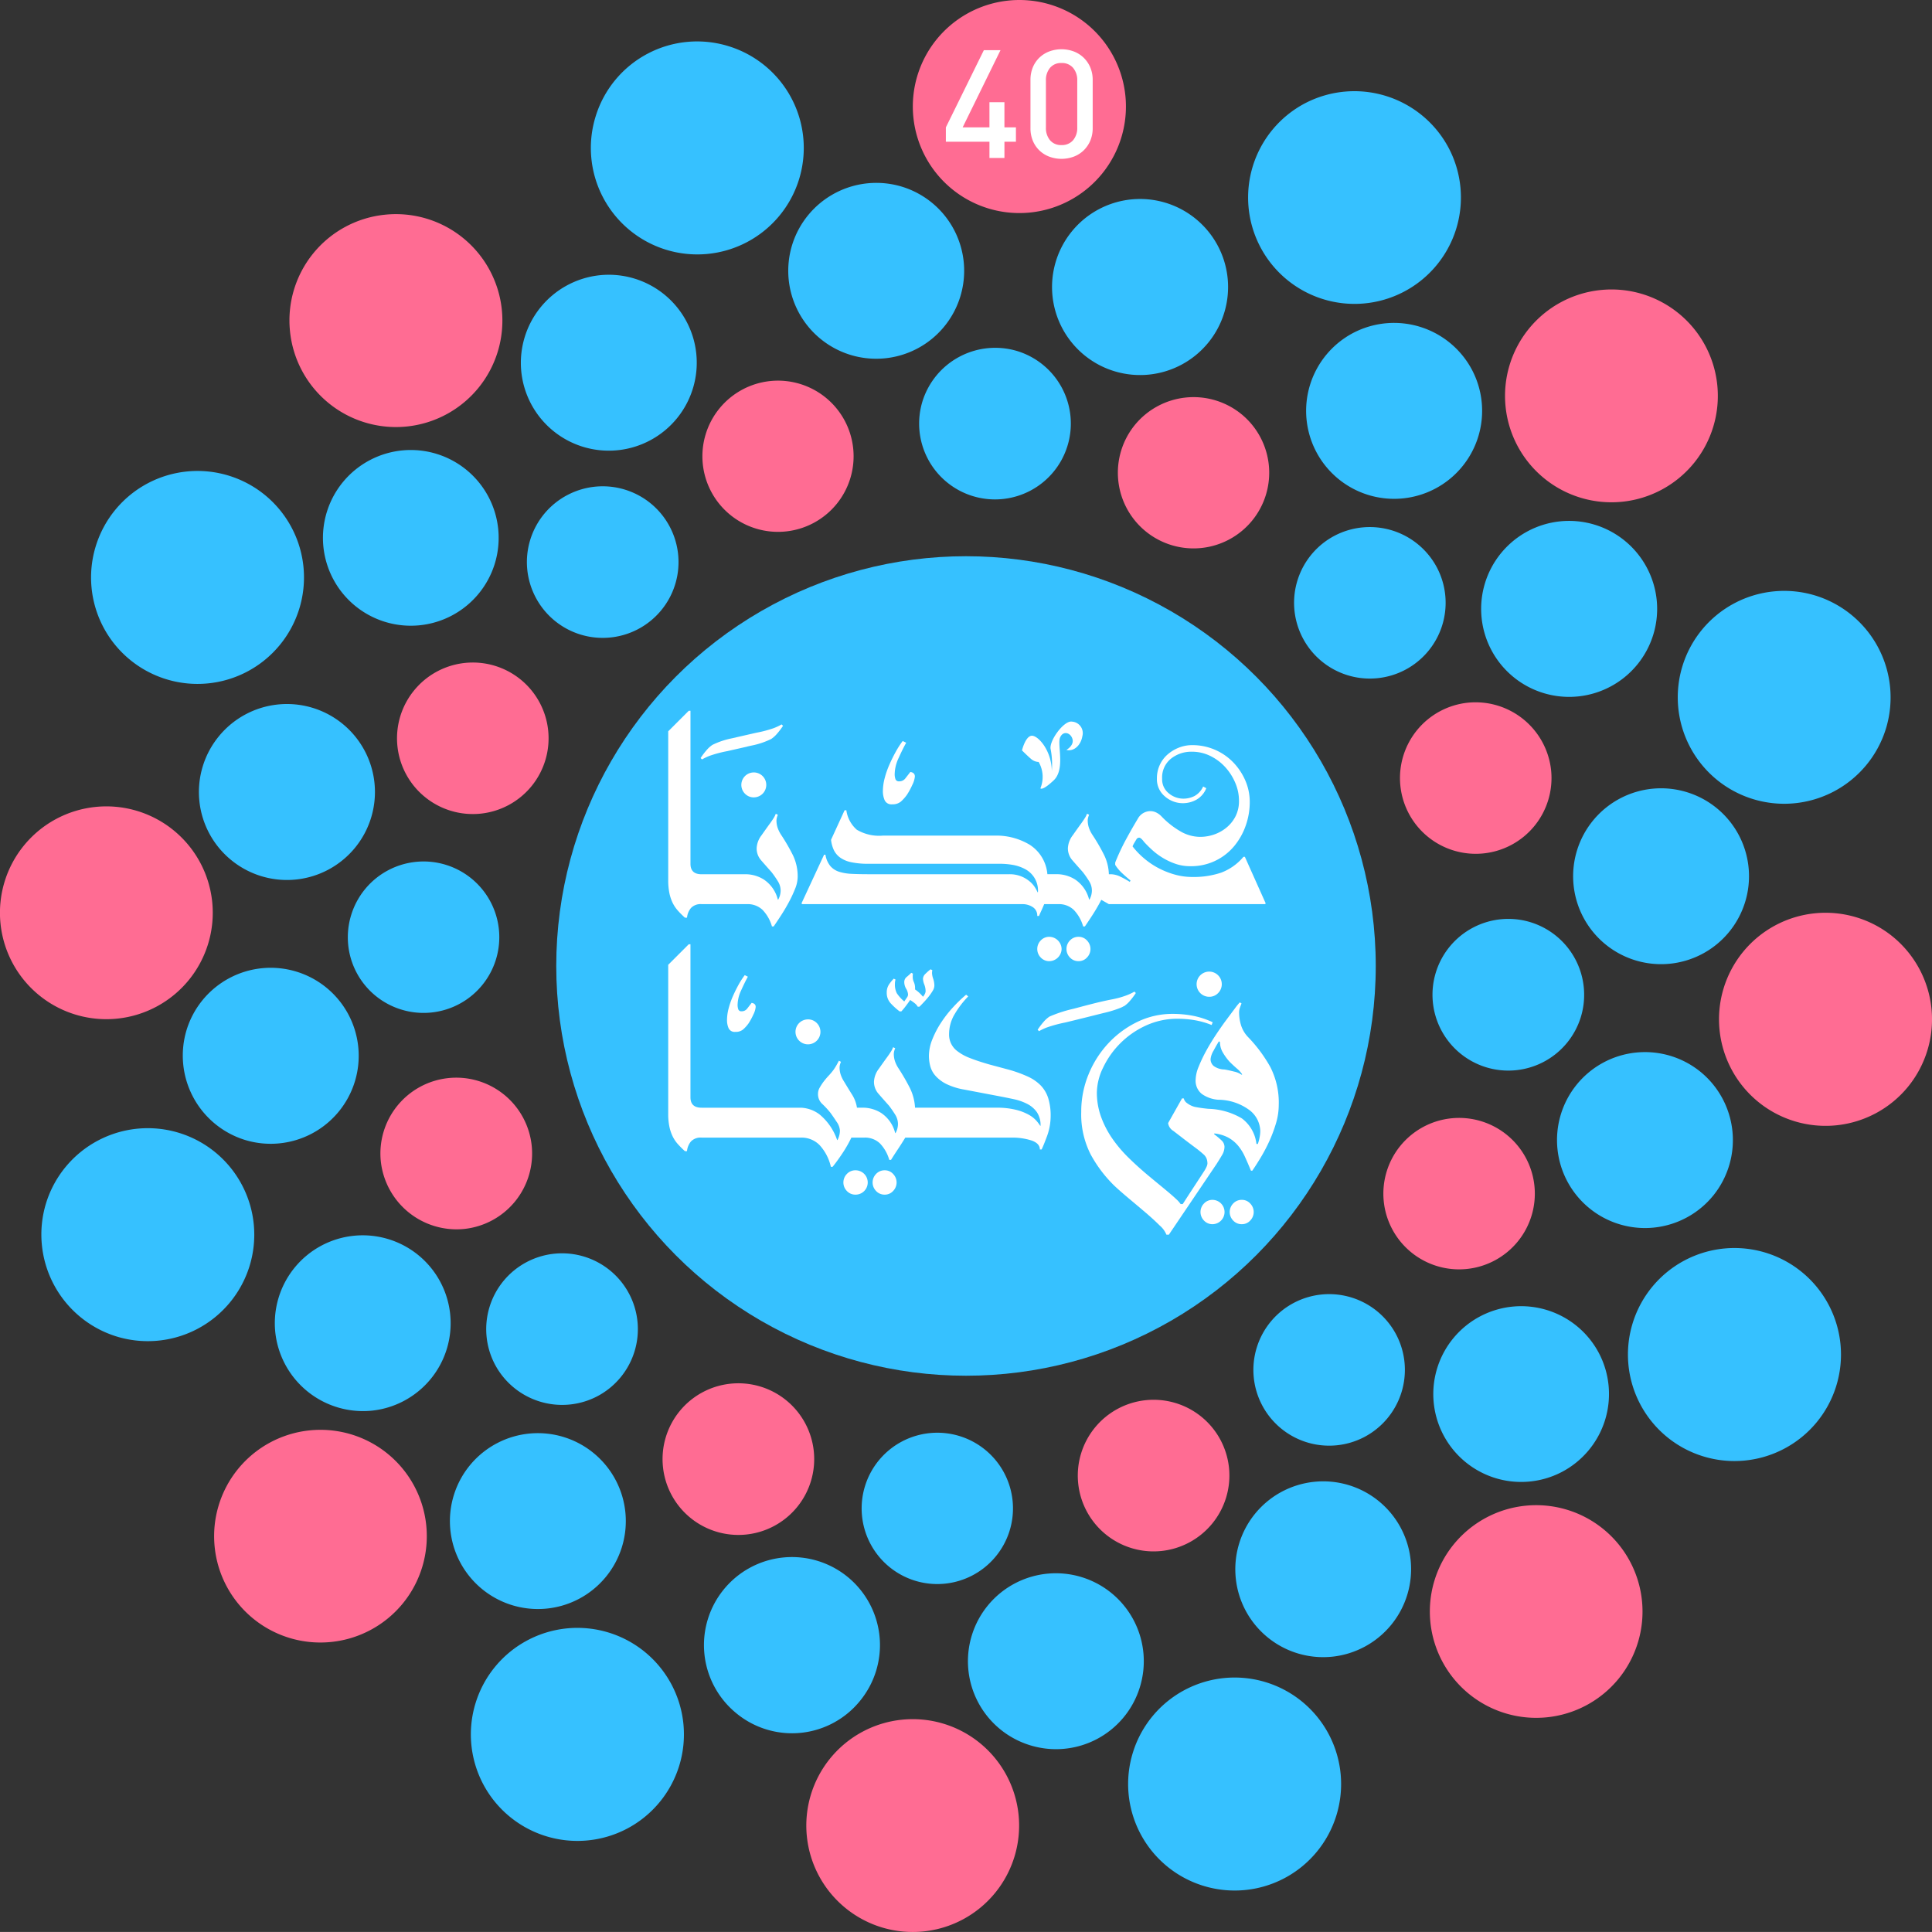 <svg xmlns="http://www.w3.org/2000/svg" width="268.729" height="268.722" viewBox="0 0 268.729 268.722">
  <rect x="0" y="0" width="268.729" height="268.722" fill="#333333" stroke="none"/>
  <g id="Group_8784" data-name="Group 8784" transform="translate(-223.027 -637.789)">
    <circle id="Ellipse_7" data-name="Ellipse 7" cx="56.994" cy="56.994" r="56.994" transform="translate(300.398 715.156)" fill="#36c1ff"/>
    <g id="Group_8778" data-name="Group 8778" transform="translate(223.027 637.789)">
      <g id="Group_8777" data-name="Group 8777" transform="translate(0)">
        <g id="Group_8776" data-name="Group 8776">
          <g id="Group_8775" data-name="Group 8775">
            <path id="Path_8649" data-name="Path 8649" d="M512.546,1269.786a14.8,14.8,0,1,1,20.83-2.126A14.793,14.793,0,0,1,512.546,1269.786Z" transform="translate(-394.946 -1004.392)" fill="#ff6c93"/>
            <path id="Path_8650" data-name="Path 8650" d="M475.564,1208.133a12.241,12.241,0,1,1,17.211-1.771A12.175,12.175,0,0,1,475.564,1208.133Z" transform="translate(-373.126 -969.814)" fill="#36c1ff"/>
            <path id="Path_8651" data-name="Path 8651" d="M460.375,1143.922a10.546,10.546,0,1,1,14.818-1.5A10.544,10.544,0,0,1,460.375,1143.922Z" transform="translate(-364.328 -932.79)" fill="#ff6c93"/>
            <path id="Path_8652" data-name="Path 8652" d="M568.795,641.08a14.821,14.821,0,1,1-20.819,2.17A14.839,14.839,0,0,1,568.795,641.08Z" transform="translate(-417.684 -637.788)" fill="#ff6c93"/>
            <path id="Path_8653" data-name="Path 8653" d="M613.654,710.629a12.243,12.243,0,1,1-17.211,1.792A12.234,12.234,0,0,1,613.654,710.629Z" transform="translate(-447.37 -680.217)" fill="#36c1ff"/>
            <path id="Path_8654" data-name="Path 8654" d="M634.061,780.033a10.525,10.525,0,1,1-14.795,1.514A10.549,10.549,0,0,1,634.061,780.033Z" transform="translate(-461.408 -722.446)" fill="#ff6c93"/>
            <path id="Path_8655" data-name="Path 8655" d="M855.02,983.586a14.819,14.819,0,1,1-2.149-20.862A14.847,14.847,0,0,1,855.02,983.586Z" transform="translate(-589.606 -832.449)" fill="#ff6c93"/>
            <path id="Path_8656" data-name="Path 8656" d="M793.386,1028.409a12.236,12.236,0,1,1-1.792-17.2A12.263,12.263,0,0,1,793.386,1028.409Z" transform="translate(-555.071 -862.13)" fill="#36c1ff"/>
            <path id="Path_8657" data-name="Path 8657" d="M729.157,1048.844a10.533,10.533,0,1,1-1.515-14.818A10.53,10.53,0,0,1,729.157,1048.844Z" transform="translate(-518.039 -876.165)" fill="#ff6c93"/>
            <path id="Path_8658" data-name="Path 8658" d="M226.336,927.336a14.8,14.8,0,1,1,2.149,20.819A14.8,14.8,0,0,1,226.336,927.336Z" transform="translate(-223.027 -809.709)" fill="#ff6c93"/>
            <path id="Path_8659" data-name="Path 8659" d="M295.848,890.375a12.238,12.238,0,1,1,1.769,17.211A12.216,12.216,0,0,1,295.848,890.375Z" transform="translate(-265.429 -787.933)" fill="#36c1ff"/>
            <path id="Path_8660" data-name="Path 8660" d="M365.285,875.127a10.538,10.538,0,1,1,1.537,14.818A10.526,10.526,0,0,1,365.285,875.127Z" transform="translate(-307.702 -779.076)" fill="#ff6c93"/>
            <path id="Path_8661" data-name="Path 8661" d="M743.07,1197.625a14.79,14.79,0,1,1,13.215-16.232A14.783,14.783,0,0,1,743.07,1197.625Z" transform="translate(-527.9 -958.76)" fill="#ff6c93"/>
            <path id="Path_8662" data-name="Path 8662" d="M671.688,1184.115a12.227,12.227,0,1,1,10.921-13.449A12.254,12.254,0,0,1,671.688,1184.115Z" transform="translate(-486.399 -953.678)" fill="#36c1ff"/>
            <path id="Path_8663" data-name="Path 8663" d="M614.458,1152.028a10.544,10.544,0,1,1,9.385-11.535A10.559,10.559,0,0,1,614.458,1152.028Z" transform="translate(-452.893 -936.297)" fill="#ff6c93"/>
            <path id="Path_8664" data-name="Path 8664" d="M338.283,713.321a14.808,14.808,0,1,1-13.192,16.221A14.778,14.778,0,0,1,338.283,713.321Z" transform="translate(-284.753 -683.456)" fill="#ff6c93"/>
            <path id="Path_8665" data-name="Path 8665" d="M417.522,734.663a12.234,12.234,0,1,1-10.91,13.449A12.259,12.259,0,0,1,417.522,734.663Z" transform="translate(-334.099 -696.381)" fill="#36c1ff"/>
            <path id="Path_8666" data-name="Path 8666" d="M479.979,771.953a10.516,10.516,0,1,1-9.4,11.568A10.524,10.524,0,0,1,479.979,771.953Z" transform="translate(-372.822 -718.954)" fill="#ff6c93"/>
            <path id="Path_8667" data-name="Path 8667" d="M298.546,1157.869a14.791,14.791,0,1,1,16.233,13.2A14.774,14.774,0,0,1,298.546,1157.869Z" transform="translate(-268.685 -942.685)" fill="#ff6c93"/>
            <path id="Path_8668" data-name="Path 8668" d="M319.92,1086.442a12.228,12.228,0,1,1,13.426,10.922A12.276,12.276,0,0,1,319.92,1086.442Z" transform="translate(-281.631 -901.149)" fill="#36c1ff"/>
            <path id="Path_8669" data-name="Path 8669" d="M357.136,1029.227a10.55,10.55,0,1,1,11.566,9.362A10.6,10.6,0,0,1,357.136,1029.227Z" transform="translate(-304.162 -867.647)" fill="#ff6c93"/>
            <path id="Path_8670" data-name="Path 8670" d="M782.846,753.052a14.8,14.8,0,1,1-16.233-13.192A14.793,14.793,0,0,1,782.846,753.052Z" transform="translate(-543.985 -699.518)" fill="#ff6c93"/>
            <path id="Path_8671" data-name="Path 8671" d="M769.321,832.293a12.24,12.24,0,1,1-13.426-10.91A12.254,12.254,0,0,1,769.321,832.293Z" transform="translate(-538.888 -748.867)" fill="#36c1ff"/>
            <path id="Path_8672" data-name="Path 8672" d="M737.32,894.7a10.538,10.538,0,1,1-11.578-9.4A10.572,10.572,0,0,1,737.32,894.7Z" transform="translate(-521.571 -787.56)" fill="#ff6c93"/>
            <path id="Path_8673" data-name="Path 8673" d="M630.94,1257.824a14.812,14.812,0,1,1,18.547-9.73A14.8,14.8,0,0,1,630.94,1257.824Z" transform="translate(-463.619 -995.536)" fill="#36c1ff"/>
            <path id="Path_8674" data-name="Path 8674" d="M572.591,1216.016A12.23,12.23,0,1,1,587.932,1208,12.2,12.2,0,0,1,572.591,1216.016Z" transform="translate(-429.395 -973.288)" fill="#36c1ff"/>
            <path id="Path_8675" data-name="Path 8675" d="M533.917,1163.146a10.525,10.525,0,1,1,13.2-6.9A10.532,10.532,0,0,1,533.917,1163.146Z" transform="translate(-406.697 -943.297)" fill="#36c1ff"/>
            <path id="Path_8676" data-name="Path 8676" d="M450.4,653.051a14.808,14.808,0,1,1-18.537,9.718A14.771,14.771,0,0,1,450.4,653.051Z" transform="translate(-349.004 -646.609)" fill="#36c1ff"/>
            <path id="Path_8677" data-name="Path 8677" d="M516.637,702.76a12.234,12.234,0,1,1-15.341,8.027A12.258,12.258,0,0,1,516.637,702.76Z" transform="translate(-391.099 -676.768)" fill="#36c1ff"/>
            <path id="Path_8678" data-name="Path 8678" d="M560.528,760.785a10.55,10.55,0,1,1-13.192,6.947A10.6,10.6,0,0,1,560.528,760.785Z" transform="translate(-419.014 -711.948)" fill="#36c1ff"/>
            <path id="Path_8679" data-name="Path 8679" d="M843.111,865.187a14.805,14.805,0,1,1-9.73-18.537A14.829,14.829,0,0,1,843.111,865.187Z" transform="translate(-580.805 -763.791)" fill="#36c1ff"/>
            <path id="Path_8680" data-name="Path 8680" d="M801.235,931.407a12.231,12.231,0,1,1-8.016-15.3A12.225,12.225,0,0,1,801.235,931.407Z" transform="translate(-558.511 -805.898)" fill="#36c1ff"/>
            <path id="Path_8681" data-name="Path 8681" d="M748.384,975.281a10.55,10.55,0,1,1-6.924-13.226A10.568,10.568,0,0,1,748.384,975.281Z" transform="translate(-528.516 -833.763)" fill="#36c1ff"/>
            <path id="Path_8682" data-name="Path 8682" d="M238.249,1045.719a14.812,14.812,0,1,1,9.719,18.547A14.848,14.848,0,0,1,238.249,1045.719Z" transform="translate(-231.833 -878.394)" fill="#36c1ff"/>
            <path id="Path_8683" data-name="Path 8683" d="M287.948,987.388a12.24,12.24,0,1,1,8.05,15.318A12.285,12.285,0,0,1,287.948,987.388Z" transform="translate(-261.983 -844.166)" fill="#36c1ff"/>
            <path id="Path_8684" data-name="Path 8684" d="M346.065,948.692a10.532,10.532,0,1,1,6.891,13.192A10.511,10.511,0,0,1,346.065,948.692Z" transform="translate(-297.199 -821.48)" fill="#36c1ff"/>
            <path id="Path_8685" data-name="Path 8685" d="M818.364,1105.452a14.815,14.815,0,1,1,6.246-19.984A14.808,14.808,0,0,1,818.364,1105.452Z" transform="translate(-570.23 -903.926)" fill="#36c1ff"/>
            <path id="Path_8686" data-name="Path 8686" d="M745.858,1121.071a12.223,12.223,0,1,1,5.165-16.521A12.245,12.245,0,0,1,745.858,1121.071Z" transform="translate(-528.617 -916.329)" fill="#36c1ff"/>
            <path id="Path_8687" data-name="Path 8687" d="M680.061,1113.643a10.539,10.539,0,1,1,4.464-14.227A10.556,10.556,0,0,1,680.061,1113.643Z" transform="translate(-490.308 -913.755)" fill="#36c1ff"/>
            <path id="Path_8688" data-name="Path 8688" d="M263.019,805.46a14.81,14.81,0,1,1-6.235,19.985A14.82,14.82,0,0,1,263.019,805.46Z" transform="translate(-242.43 -738.255)" fill="#36c1ff"/>
            <path id="Path_8689" data-name="Path 8689" d="M343.362,797.72a12.22,12.22,0,1,1-5.167,16.476A12.218,12.218,0,0,1,343.362,797.72Z" transform="translate(-291.89 -733.732)" fill="#36c1ff"/>
            <path id="Path_8690" data-name="Path 8690" d="M414.374,810.319a10.542,10.542,0,1,1-4.475,14.239A10.527,10.527,0,0,1,414.374,810.319Z" transform="translate(-335.404 -741.488)" fill="#36c1ff"/>
            <path id="Path_8691" data-name="Path 8691" d="M390.674,1233.139a14.818,14.818,0,1,1,19.985,6.223A14.828,14.828,0,0,1,390.674,1233.139Z" transform="translate(-323.473 -984.99)" fill="#36c1ff"/>
            <path id="Path_8692" data-name="Path 8692" d="M382.931,1160.619a12.233,12.233,0,1,1,16.522,5.166A12.244,12.244,0,0,1,382.931,1160.619Z" transform="translate(-318.958 -943.375)" fill="#36c1ff"/>
            <path id="Path_8693" data-name="Path 8693" d="M395.564,1094.857a10.547,10.547,0,1,1,14.227,4.441A10.576,10.576,0,0,1,395.564,1094.857Z" transform="translate(-326.725 -905.077)" fill="#36c1ff"/>
            <path id="Path_8694" data-name="Path 8694" d="M690.69,677.813a14.8,14.8,0,1,1-19.984-6.256A14.845,14.845,0,0,1,690.69,677.813Z" transform="translate(-489.169 -657.199)" fill="#36c1ff"/>
            <path id="Path_8695" data-name="Path 8695" d="M706.308,758.1a12.24,12.24,0,1,1-16.532-5.166A12.269,12.269,0,0,1,706.308,758.1Z" transform="translate(-501.548 -706.629)" fill="#36c1ff"/>
            <path id="Path_8696" data-name="Path 8696" d="M698.868,829.142a10.54,10.54,0,1,1-14.227-4.442A10.561,10.561,0,0,1,698.868,829.142Z" transform="translate(-498.995 -750.191)" fill="#36c1ff"/>
          </g>
        </g>
      </g>
    </g>
    <g id="Group_8779" data-name="Group 8779" transform="translate(354.589 644.638)">
      <path id="Path_8697" data-name="Path 8697" d="M564.44,668.2v2.253h-2.084V668.2h-6.064v-2l5.285-10.739h2.316L558.628,666.2h3.727v-3.5h2.084v3.5h1.6v2Z" transform="translate(-556.291 -655.332)" fill="#fff"/>
      <path id="Path_8698" data-name="Path 8698" d="M594.414,667.888a4.112,4.112,0,0,1-.937,1.347,4.037,4.037,0,0,1-1.379.853,4.9,4.9,0,0,1-3.348,0,4.034,4.034,0,0,1-1.379-.853,3.974,3.974,0,0,1-.927-1.347,4.55,4.55,0,0,1-.337-1.8v-6.654a4.551,4.551,0,0,1,.337-1.8,3.979,3.979,0,0,1,.927-1.347,4.044,4.044,0,0,1,1.379-.853,4.9,4.9,0,0,1,3.348,0,4.047,4.047,0,0,1,1.379.853,4.117,4.117,0,0,1,.937,1.347,4.43,4.43,0,0,1,.347,1.8v6.654A4.43,4.43,0,0,1,594.414,667.888Zm-1.8-8.391a2.621,2.621,0,0,0-.579-1.769,2.012,2.012,0,0,0-1.611-.674,1.978,1.978,0,0,0-1.6.674,2.65,2.65,0,0,0-.568,1.769v6.527a2.651,2.651,0,0,0,.568,1.769,1.978,1.978,0,0,0,1.6.673,2.011,2.011,0,0,0,1.611-.673,2.621,2.621,0,0,0,.579-1.769Z" transform="translate(-574.337 -655.138)" fill="#fff"/>
    </g>
    <g id="Group_8781" data-name="Group 8781" transform="translate(315.971 736.656)">
      <g id="Group_8780" data-name="Group 8780">
        <path id="Path_8699" data-name="Path 8699" d="M459.1,914.98a4.782,4.782,0,0,0,.725,1.064q.435.483.968.967h.29a2.451,2.451,0,0,1,.556-1.354,1.85,1.85,0,0,1,1.475-.532h6.3a2.992,2.992,0,0,1,2.176.8,5.492,5.492,0,0,1,1.306,2.3h.242q.435-.629,1.016-1.523t1.088-1.838a17.485,17.485,0,0,0,.87-1.862,4.554,4.554,0,0,0,.363-1.645,6.766,6.766,0,0,0-.653-3.023,26.994,26.994,0,0,0-1.669-2.878,4.211,4.211,0,0,1-.508-1.088,3.333,3.333,0,0,1-.121-.846,1.683,1.683,0,0,1,.073-.484,2.462,2.462,0,0,1,.121-.339l-.29-.145a2.851,2.851,0,0,1-.314.629q-.218.339-.46.677-.532.726-1.209,1.693a3.189,3.189,0,0,0-.677,1.79,2.5,2.5,0,0,0,.628,1.693q.629.725,1.451,1.645a14.633,14.633,0,0,1,.87,1.257,2.457,2.457,0,0,1,.387,1.306,2.635,2.635,0,0,1-.339,1.257h-.049a4.708,4.708,0,0,0-1.959-2.805,4.837,4.837,0,0,0-2.345-.726h-6.3q-1.548,0-1.548-1.451V888.233h-.242l-2.853,2.853v20.7a8.7,8.7,0,0,0,.169,1.838A5.779,5.779,0,0,0,459.1,914.98Z" transform="translate(-458.467 -888.233)" fill="#fff"/>
        <path id="Path_8700" data-name="Path 8700" d="M485.972,913.4a1.734,1.734,0,1,0-1.233-.508A1.68,1.68,0,0,0,485.972,913.4Z" transform="translate(-474.06 -901.358)" fill="#fff"/>
        <path id="Path_8701" data-name="Path 8701" d="M591.883,969.563a1.736,1.736,0,0,0-1.693-1.693,1.6,1.6,0,0,0-1.209.508,1.692,1.692,0,0,0,0,2.37,1.6,1.6,0,0,0,1.209.508,1.736,1.736,0,0,0,1.693-1.693Z" transform="translate(-537.165 -936.432)" fill="#fff"/>
        <path id="Path_8702" data-name="Path 8702" d="M601.643,970.748a1.693,1.693,0,0,0,0-2.37,1.547,1.547,0,0,0-1.161-.508,1.6,1.6,0,0,0-1.209.508,1.693,1.693,0,0,0,0,2.37,1.6,1.6,0,0,0,1.209.508A1.546,1.546,0,0,0,601.643,970.748Z" transform="translate(-543.395 -936.432)" fill="#fff"/>
        <path id="Path_8703" data-name="Path 8703" d="M567.1,915.888H566.9a7.5,7.5,0,0,1-3.1,2.2,11.956,11.956,0,0,1-4.014.6,8.95,8.95,0,0,1-2.54-.363,11.628,11.628,0,0,1-2.3-.943A11.13,11.13,0,0,1,553,916.033a10.8,10.8,0,0,1-1.524-1.6,3.441,3.441,0,0,1,.242-.484l.29-.484a.438.438,0,0,1,.387-.242q.242,0,.677.58.435.484,1.088,1.088a9.525,9.525,0,0,0,1.475,1.112,9.143,9.143,0,0,0,1.789.846,6.1,6.1,0,0,0,2.031.339,7.747,7.747,0,0,0,6.167-2.805,9.181,9.181,0,0,0,1.6-2.854,9.789,9.789,0,0,0,.556-3.241,7.461,7.461,0,0,0-.653-3.1,8.466,8.466,0,0,0-1.741-2.539,7.9,7.9,0,0,0-5.586-2.3,5.035,5.035,0,0,0-1.911.363,5.361,5.361,0,0,0-1.572.967,4.343,4.343,0,0,0-1.064,1.451,4.423,4.423,0,0,0-.387,1.862,3.1,3.1,0,0,0,1.112,2.491,3.784,3.784,0,0,0,2.515.943,3.869,3.869,0,0,0,1.862-.483,3.165,3.165,0,0,0,1.379-1.6l-.435-.242a2.814,2.814,0,0,1-1.209,1.33,3.412,3.412,0,0,1-1.548.363,3.138,3.138,0,0,1-2.031-.75,2.458,2.458,0,0,1-.919-2.007,3.352,3.352,0,0,1,1.233-2.805,4.529,4.529,0,0,1,2.878-.967,5.759,5.759,0,0,1,2.612.6,6.945,6.945,0,0,1,2.08,1.572,7.673,7.673,0,0,1,1.379,2.177,6.312,6.312,0,0,1,.508,2.466,4.7,4.7,0,0,1-.459,2.128,4.9,4.9,0,0,1-1.234,1.572,5.5,5.5,0,0,1-1.741.992,5.967,5.967,0,0,1-1.983.338,5.5,5.5,0,0,1-2.781-.8,11.77,11.77,0,0,1-2.588-2.056,2.583,2.583,0,0,0-.774-.556,1.91,1.91,0,0,0-.774-.17,2.01,2.01,0,0,0-1.741,1.065q-.87,1.45-1.669,2.926a30.471,30.471,0,0,0-1.475,3.168V917a5.612,5.612,0,0,0,.992,1.185q.6.557,1.137.992l-.1.193a14.157,14.157,0,0,0-1.257-.7,3.129,3.129,0,0,0-1.4-.363h-.242l-.009,0a6.606,6.606,0,0,0-.644-2.639,26.9,26.9,0,0,0-1.669-2.878,4.224,4.224,0,0,1-.508-1.088,3.346,3.346,0,0,1-.121-.846,1.685,1.685,0,0,1,.072-.484,2.4,2.4,0,0,1,.121-.339l-.29-.145a2.854,2.854,0,0,1-.315.629q-.217.339-.459.677-.532.726-1.209,1.693a3.192,3.192,0,0,0-.677,1.79,2.5,2.5,0,0,0,.629,1.693q.629.725,1.451,1.645a14.723,14.723,0,0,1,.871,1.257,2.46,2.46,0,0,1,.387,1.306,2.631,2.631,0,0,1-.339,1.257h-.048a4.712,4.712,0,0,0-1.959-2.805,4.84,4.84,0,0,0-2.346-.726h-1.5a5.386,5.386,0,0,0-2.442-4.087,9,9,0,0,0-4.861-1.282H516.745a6.072,6.072,0,0,1-3.628-.822,4.392,4.392,0,0,1-1.451-2.708h-.242l-1.886,4.111a4.5,4.5,0,0,0,.387,1.427,2.816,2.816,0,0,0,.87,1.04,4.041,4.041,0,0,0,1.548.653,11.255,11.255,0,0,0,2.418.218h18.379a10.212,10.212,0,0,1,1.621.145,5.637,5.637,0,0,1,1.693.556,3.365,3.365,0,0,1,1.862,3.265h-.049a4.94,4.94,0,0,0-.362-.677,3.574,3.574,0,0,0-.75-.847,4.419,4.419,0,0,0-1.185-.7,4.351,4.351,0,0,0-1.669-.29h-19.54q-1.258,0-2.3-.049a6.913,6.913,0,0,1-1.79-.29,2.689,2.689,0,0,1-1.233-.8,3.3,3.3,0,0,1-.677-1.572h-.193l-3.144,6.771.1.1H536.14a2.59,2.59,0,0,1,1.451.411,1.375,1.375,0,0,1,.629,1.234h.242q.1-.242.29-.653t.435-.992h1.936a2.993,2.993,0,0,1,2.176.8,5.489,5.489,0,0,1,1.306,2.3h.242q.436-.629,1.016-1.523t1.088-1.838c.061-.113.118-.226.176-.338l1.057.6H569.9l.1-.1Z" transform="translate(-486.889 -895.574)" fill="#fff"/>
        <path id="Path_8704" data-name="Path 8704" d="M481.152,893.028a7.113,7.113,0,0,1-1.137.534,16.717,16.717,0,0,1-2.392.628l-.527.119-2.059.471-.173.037,0,.006h0c-.236.056-.465.107-.691.154a10.905,10.905,0,0,0-2.637.895,3.95,3.95,0,0,0-.848.772,9.428,9.428,0,0,0-.8,1.064l.195.195a7.2,7.2,0,0,1,1.137-.534,16.683,16.683,0,0,1,2.4-.628l.524-.12h0l2.059-.467h0l.172-.041,0-.006h0c.236-.056.465-.107.691-.154a10.93,10.93,0,0,0,2.637-.895,3.954,3.954,0,0,0,.848-.773,9.418,9.418,0,0,0,.8-1.064Z" transform="translate(-465.38 -891.135)" fill="#fff"/>
        <path id="Path_8705" data-name="Path 8705" d="M589.285,895.964s1.107-.606.851-1.516-1.32-1.2-1.727-.2.746,4.407-.884,5.945-1.849,1.109-1.849,1.109a4.168,4.168,0,0,0-.243-3.665,1.684,1.684,0,0,1-1.061-.425c-.518-.444-1.257-1.183-1.257-1.183s.45-1.894,1.3-2.034,2.81,1.961,2.849,4.9a11.183,11.183,0,0,0-.155-3c-.307-1.092,1.811-4.044,2.94-3.871a1.605,1.605,0,0,1,1.459,2.046C591.327,895.194,590.439,896.229,589.285,895.964Z" transform="translate(-533.907 -890.52)" fill="#fff"/>
        <path id="Path_8706" data-name="Path 8706" d="M536.3,901.218a5.452,5.452,0,0,0-.556,2.2,2.02,2.02,0,0,0,.121.8.5.5,0,0,0,.508.266,1.055,1.055,0,0,0,.871-.435l.677-.87q.629.1.629.629a3.277,3.277,0,0,1-.363,1.185,9.825,9.825,0,0,1-.75,1.379,5.762,5.762,0,0,1-.822.919,1.757,1.757,0,0,1-1.209.387,1.024,1.024,0,0,1-1.064-.58,3.108,3.108,0,0,1-.242-1.21,7.282,7.282,0,0,1,.242-1.814,12.408,12.408,0,0,1,.653-1.886q.411-.943.895-1.814a12.144,12.144,0,0,1,.968-1.5l.484.242Q536.855,899.984,536.3,901.218Z" transform="translate(-504.241 -894.672)" fill="#fff"/>
      </g>
    </g>
    <g id="Group_8783" data-name="Group 8783" transform="translate(315.971 769.132)">
      <g id="Group_8782" data-name="Group 8782">
        <path id="Path_8707" data-name="Path 8707" d="M505.024,996.963a1.735,1.735,0,1,0,1.233.508A1.679,1.679,0,0,0,505.024,996.963Z" transform="translate(-485.591 -986.516)" fill="#fff"/>
        <path id="Path_8708" data-name="Path 8708" d="M521.883,1050.137a1.6,1.6,0,0,0-1.209.508,1.694,1.694,0,0,0,0,2.37,1.6,1.6,0,0,0,1.209.508,1.693,1.693,0,0,0,0-3.386Z" transform="translate(-495.824 -1018.699)" fill="#fff"/>
        <path id="Path_8709" data-name="Path 8709" d="M532.175,1050.137a1.6,1.6,0,0,0-1.209.508,1.694,1.694,0,0,0,0,2.37,1.6,1.6,0,0,0,1.209.508,1.547,1.547,0,0,0,1.161-.508,1.694,1.694,0,0,0,0-2.37A1.547,1.547,0,0,0,532.175,1050.137Z" transform="translate(-502.053 -1018.699)" fill="#fff"/>
        <path id="Path_8710" data-name="Path 8710" d="M510.28,990.136a5.971,5.971,0,0,0-1.789-1.233,18.125,18.125,0,0,0-2.588-.943l-2.709-.726q-1.693-.484-2.781-.919a6.712,6.712,0,0,1-1.717-.943,2.84,2.84,0,0,1-1.161-2.394,5.423,5.423,0,0,1,.846-2.878,12.694,12.694,0,0,1,1.814-2.346l-.29-.242a19.427,19.427,0,0,0-1.789,1.717,16.444,16.444,0,0,0-1.669,2.128,13.051,13.051,0,0,0-1.233,2.346,6.242,6.242,0,0,0-.484,2.322,5.622,5.622,0,0,0,.193,1.451,3.335,3.335,0,0,0,.75,1.354,5.05,5.05,0,0,0,1.5,1.112,9.3,9.3,0,0,0,2.491.773l4.837.919q1.016.194,2.031.411a7.486,7.486,0,0,1,1.863.653,3.664,3.664,0,0,1,1.354,1.161,3.22,3.22,0,0,1,.508,1.886h-.049a6,6,0,0,0-.508-.677,4.018,4.018,0,0,0-1.064-.847,7.236,7.236,0,0,0-1.814-.7,10.883,10.883,0,0,0-2.709-.29H492.8a7.129,7.129,0,0,0-.726-2.757,29.4,29.4,0,0,0-1.6-2.757,4.219,4.219,0,0,1-.508-1.088,3.335,3.335,0,0,1-.121-.846,1.682,1.682,0,0,1,.073-.484,2.45,2.45,0,0,1,.121-.339l-.29-.145a2.853,2.853,0,0,1-.314.629q-.218.338-.46.677-.532.726-1.209,1.693a3.188,3.188,0,0,0-.677,1.789,2.5,2.5,0,0,0,.628,1.693q.629.725,1.451,1.644a14.694,14.694,0,0,1,.87,1.258,2.457,2.457,0,0,1,.387,1.306,2.637,2.637,0,0,1-.339,1.258h-.049a4.707,4.707,0,0,0-1.959-2.805,4.835,4.835,0,0,0-2.346-.726H484.72a4.685,4.685,0,0,0-.677-1.814q-.532-.846-1.112-1.814a4.219,4.219,0,0,1-.508-1.088,3.333,3.333,0,0,1-.121-.846,1.681,1.681,0,0,1,.073-.484,2.361,2.361,0,0,1,.121-.339l-.291-.145q-.145.29-.338.629a7.886,7.886,0,0,1-.435.677,9.23,9.23,0,0,1-.653.774,10.377,10.377,0,0,0-.677.8,6.92,6.92,0,0,0-.556.846,1.705,1.705,0,0,0-.242.822,1.834,1.834,0,0,0,.556,1.427,11.921,11.921,0,0,1,1.185,1.282q.387.532.846,1.233a2.344,2.344,0,0,1,.46,1.233,2.914,2.914,0,0,1-.339,1.306h-.048a7.932,7.932,0,0,0-2.467-3.579,4.613,4.613,0,0,0-2.563-.919H463.11q-1.548,0-1.548-1.451V970.5h-.242l-2.853,2.853v20.7a8.7,8.7,0,0,0,.169,1.838,5.79,5.79,0,0,0,.46,1.354,4.778,4.778,0,0,0,.725,1.064,13.544,13.544,0,0,0,.968.967h.29a2.454,2.454,0,0,1,.556-1.354,1.851,1.851,0,0,1,1.475-.532h13.822a3.514,3.514,0,0,1,2.588,1.04,6.615,6.615,0,0,1,1.572,3.023h.242q.629-.774,1.354-1.862a17.852,17.852,0,0,0,1.257-2.2h1.789a2.991,2.991,0,0,1,2.176.8,5.485,5.485,0,0,1,1.306,2.3h.242q.387-.629.919-1.427t1.064-1.669H506.1a8.7,8.7,0,0,1,2.95.411q1.112.411,1.112,1.233h.242q.242-.484.677-1.645a8.248,8.248,0,0,0,.581-3,8.089,8.089,0,0,0-.339-2.491A4.509,4.509,0,0,0,510.28,990.136Z" transform="translate(-458.467 -970.5)" fill="#fff"/>
        <path id="Path_8711" data-name="Path 8711" d="M627.208,995.8a4.177,4.177,0,0,1-.991-1.669,6.179,6.179,0,0,1-.266-1.765,2.005,2.005,0,0,1,.121-.677q.121-.339.217-.581l-.242-.145a9.969,9.969,0,0,0-.7.87q-.508.677-1.209,1.62t-1.451,2.08q-.75,1.136-1.354,2.249a19.692,19.692,0,0,0-1.016,2.153,4.977,4.977,0,0,0-.411,1.766,2.346,2.346,0,0,0,.87,2.007,4.5,4.5,0,0,0,2.273.8,7.363,7.363,0,0,1,4.449,1.523,3.786,3.786,0,0,1,1.4,2.829,4.859,4.859,0,0,1-.1.9,5.5,5.5,0,0,1-.242.895h-.193a5.141,5.141,0,0,0-2.031-3.555,9.635,9.635,0,0,0-4.643-1.33,19.036,19.036,0,0,1-1.886-.266,2.914,2.914,0,0,1-1.064-.508,1.121,1.121,0,0,1-.484-.677h-.242l-1.935,3.434a1.488,1.488,0,0,0,.726,1.088q.726.557,1.6,1.234.822.628,1.475,1.112a15.391,15.391,0,0,1,1.233,1.015,1.612,1.612,0,0,1,.363.629,2.22,2.22,0,0,1,.073.532,1.149,1.149,0,0,1-.121.459,5.05,5.05,0,0,1-.266.508q-.532.823-1.451,2.225t-1.6,2.467h-.29a3.777,3.777,0,0,0-.6-.677q-.46-.435-1.064-.943t-1.282-1.064q-.677-.556-1.258-1.04-1.644-1.354-3.023-2.709a18.385,18.385,0,0,1-2.346-2.781,13.169,13.169,0,0,1-1.523-3,9.861,9.861,0,0,1-.556-3.313,8.1,8.1,0,0,1,.846-3.41,12.185,12.185,0,0,1,5.876-5.852,10.431,10.431,0,0,1,4.547-.991,14.248,14.248,0,0,1,2.3.193,11.383,11.383,0,0,1,2.394.677l.145-.387a11.769,11.769,0,0,0-2.733-.895,14.9,14.9,0,0,0-2.829-.266,11.123,11.123,0,0,0-4.909,1.113,13.6,13.6,0,0,0-4.039,2.975,14.175,14.175,0,0,0-2.757,4.329,13.584,13.584,0,0,0-1.016,5.223,12.277,12.277,0,0,0,1.306,5.9,18.235,18.235,0,0,0,3.337,4.4q.774.725,1.959,1.717t2.322,1.959q1.136.967,1.983,1.814a3.351,3.351,0,0,1,.943,1.281h.339l6.626-9.818q.435-.677.774-1.258a2.288,2.288,0,0,0,.338-1.161,1.267,1.267,0,0,0-.459-.919,10.015,10.015,0,0,0-.991-.822l.048-.1a5.261,5.261,0,0,1,1.935.58,4.864,4.864,0,0,1,1.33,1.088,6.658,6.658,0,0,1,.967,1.548q.412.895.847,1.959h.193q.532-.774,1.161-1.814a22.623,22.623,0,0,0,1.185-2.249,18.774,18.774,0,0,0,.943-2.515,9,9,0,0,0,.387-2.563,10.854,10.854,0,0,0-1.185-5.3A20.041,20.041,0,0,0,627.208,995.8Zm-.919,5.224a2.784,2.784,0,0,0-1.04-.435q-.75-.194-1.33-.29a2.64,2.64,0,0,1-1.5-.484,1.241,1.241,0,0,1-.435-.968,2.842,2.842,0,0,1,.411-1.16q.411-.774.75-1.306l.145.1a2.874,2.874,0,0,0,.411,1.475,7.5,7.5,0,0,0,.943,1.282q.435.435.967.9a3.934,3.934,0,0,1,.774.846Z" transform="translate(-546.544 -982.883)" fill="#fff"/>
        <path id="Path_8712" data-name="Path 8712" d="M647.644,983.152a1.751,1.751,0,1,0-1.234.508A1.68,1.68,0,0,0,647.644,983.152Z" transform="translate(-571.163 -976.357)" fill="#fff"/>
        <path id="Path_8713" data-name="Path 8713" d="M647.709,1060.552a1.6,1.6,0,0,0-1.209.508,1.692,1.692,0,0,0,0,2.37,1.6,1.6,0,0,0,1.209.508,1.693,1.693,0,0,0,0-3.385Z" transform="translate(-571.978 -1025.003)" fill="#fff"/>
        <path id="Path_8714" data-name="Path 8714" d="M658,1060.552a1.6,1.6,0,0,0-1.209.508,1.693,1.693,0,0,0,0,2.37,1.6,1.6,0,0,0,1.209.508,1.545,1.545,0,0,0,1.161-.508,1.692,1.692,0,0,0,0-2.37A1.545,1.545,0,0,0,658,1060.552Z" transform="translate(-578.207 -1025.003)" fill="#fff"/>
      </g>
      <path id="Path_8715" data-name="Path 8715" d="M593.641,989.562a18.461,18.461,0,0,0-3.355,1.089,3.948,3.948,0,0,0-.848.772,9.382,9.382,0,0,0-.8,1.064l.195.195a7.2,7.2,0,0,1,1.136-.534,19.2,19.2,0,0,1,2.527-.677c1.775-.426,3.545-.872,5.315-1.317a15.467,15.467,0,0,0,2.322-.709c.09-.038.18-.078.27-.119.061-.028.179-.115.245-.115a3.942,3.942,0,0,0,.848-.772,9.416,9.416,0,0,0,.8-1.064l-.195-.195a7.1,7.1,0,0,1-1.137.533,12.189,12.189,0,0,1-2.06.56C597.135,988.618,595.385,989.1,593.641,989.562Z" transform="translate(-537.253 -980.595)" fill="#fff"/>
      <path id="Path_8716" data-name="Path 8716" d="M482.081,981.6l-.433-.217a10.84,10.84,0,0,0-.867,1.344q-.433.78-.8,1.625a11.2,11.2,0,0,0-.585,1.691,6.545,6.545,0,0,0-.217,1.626,2.792,2.792,0,0,0,.217,1.084.918.918,0,0,0,.954.52,1.575,1.575,0,0,0,1.084-.347,5.128,5.128,0,0,0,.737-.824,8.82,8.82,0,0,0,.672-1.236,2.938,2.938,0,0,0,.325-1.062q0-.477-.564-.563l-.607.78a.946.946,0,0,1-.78.39.448.448,0,0,1-.455-.238,1.81,1.81,0,0,1-.108-.716,4.89,4.89,0,0,1,.5-1.972Q481.647,982.385,482.081,981.6Z" transform="translate(-471.001 -977.09)" fill="#fff"/>
      <path id="Path_8717" data-name="Path 8717" d="M537.9,983.792a5.452,5.452,0,0,1-1.037-1.139,2.688,2.688,0,0,1-.264-1.341,1.729,1.729,0,0,1,.02-.285c.014-.081.034-.177.061-.285l-.244-.122a5.784,5.784,0,0,0-.65.793,1.981,1.981,0,0,0-.325,1.159,2.122,2.122,0,0,0,.569,1.5,9.313,9.313,0,0,0,1.219,1.1h.244a8.39,8.39,0,0,0,.609-.731q.407-.529.61-.854a6.659,6.659,0,0,1,.63.447,1.532,1.532,0,0,1,.427.488h.244q.244-.244.589-.609t.671-.773a7.422,7.422,0,0,0,.569-.813,1.458,1.458,0,0,0,.244-.732,3.14,3.14,0,0,0-.163-.955,2.777,2.777,0,0,1-.163-.752,1.918,1.918,0,0,1,.041-.447l-.244-.122a6.532,6.532,0,0,0-.691.609,1.028,1.028,0,0,0-.366.691,2.411,2.411,0,0,0,.183.813,2.662,2.662,0,0,1,.183.935.943.943,0,0,1-.081.325,1.736,1.736,0,0,1-.285.447,4.938,4.938,0,0,0-1.1-1.016v-.2a1.981,1.981,0,0,0-.162-.813,1.7,1.7,0,0,1-.163-.691v-.264a.508.508,0,0,1,.041-.224l-.244-.122q-.284.284-.63.569a.9.9,0,0,0-.345.732,1.853,1.853,0,0,0,.264.915,1.738,1.738,0,0,1,.264.833.832.832,0,0,1-.183.427Q538.059,983.549,537.9,983.792Z" transform="translate(-505.064 -975.839)" fill="#fff"/>
    </g>
  </g>
</svg>
